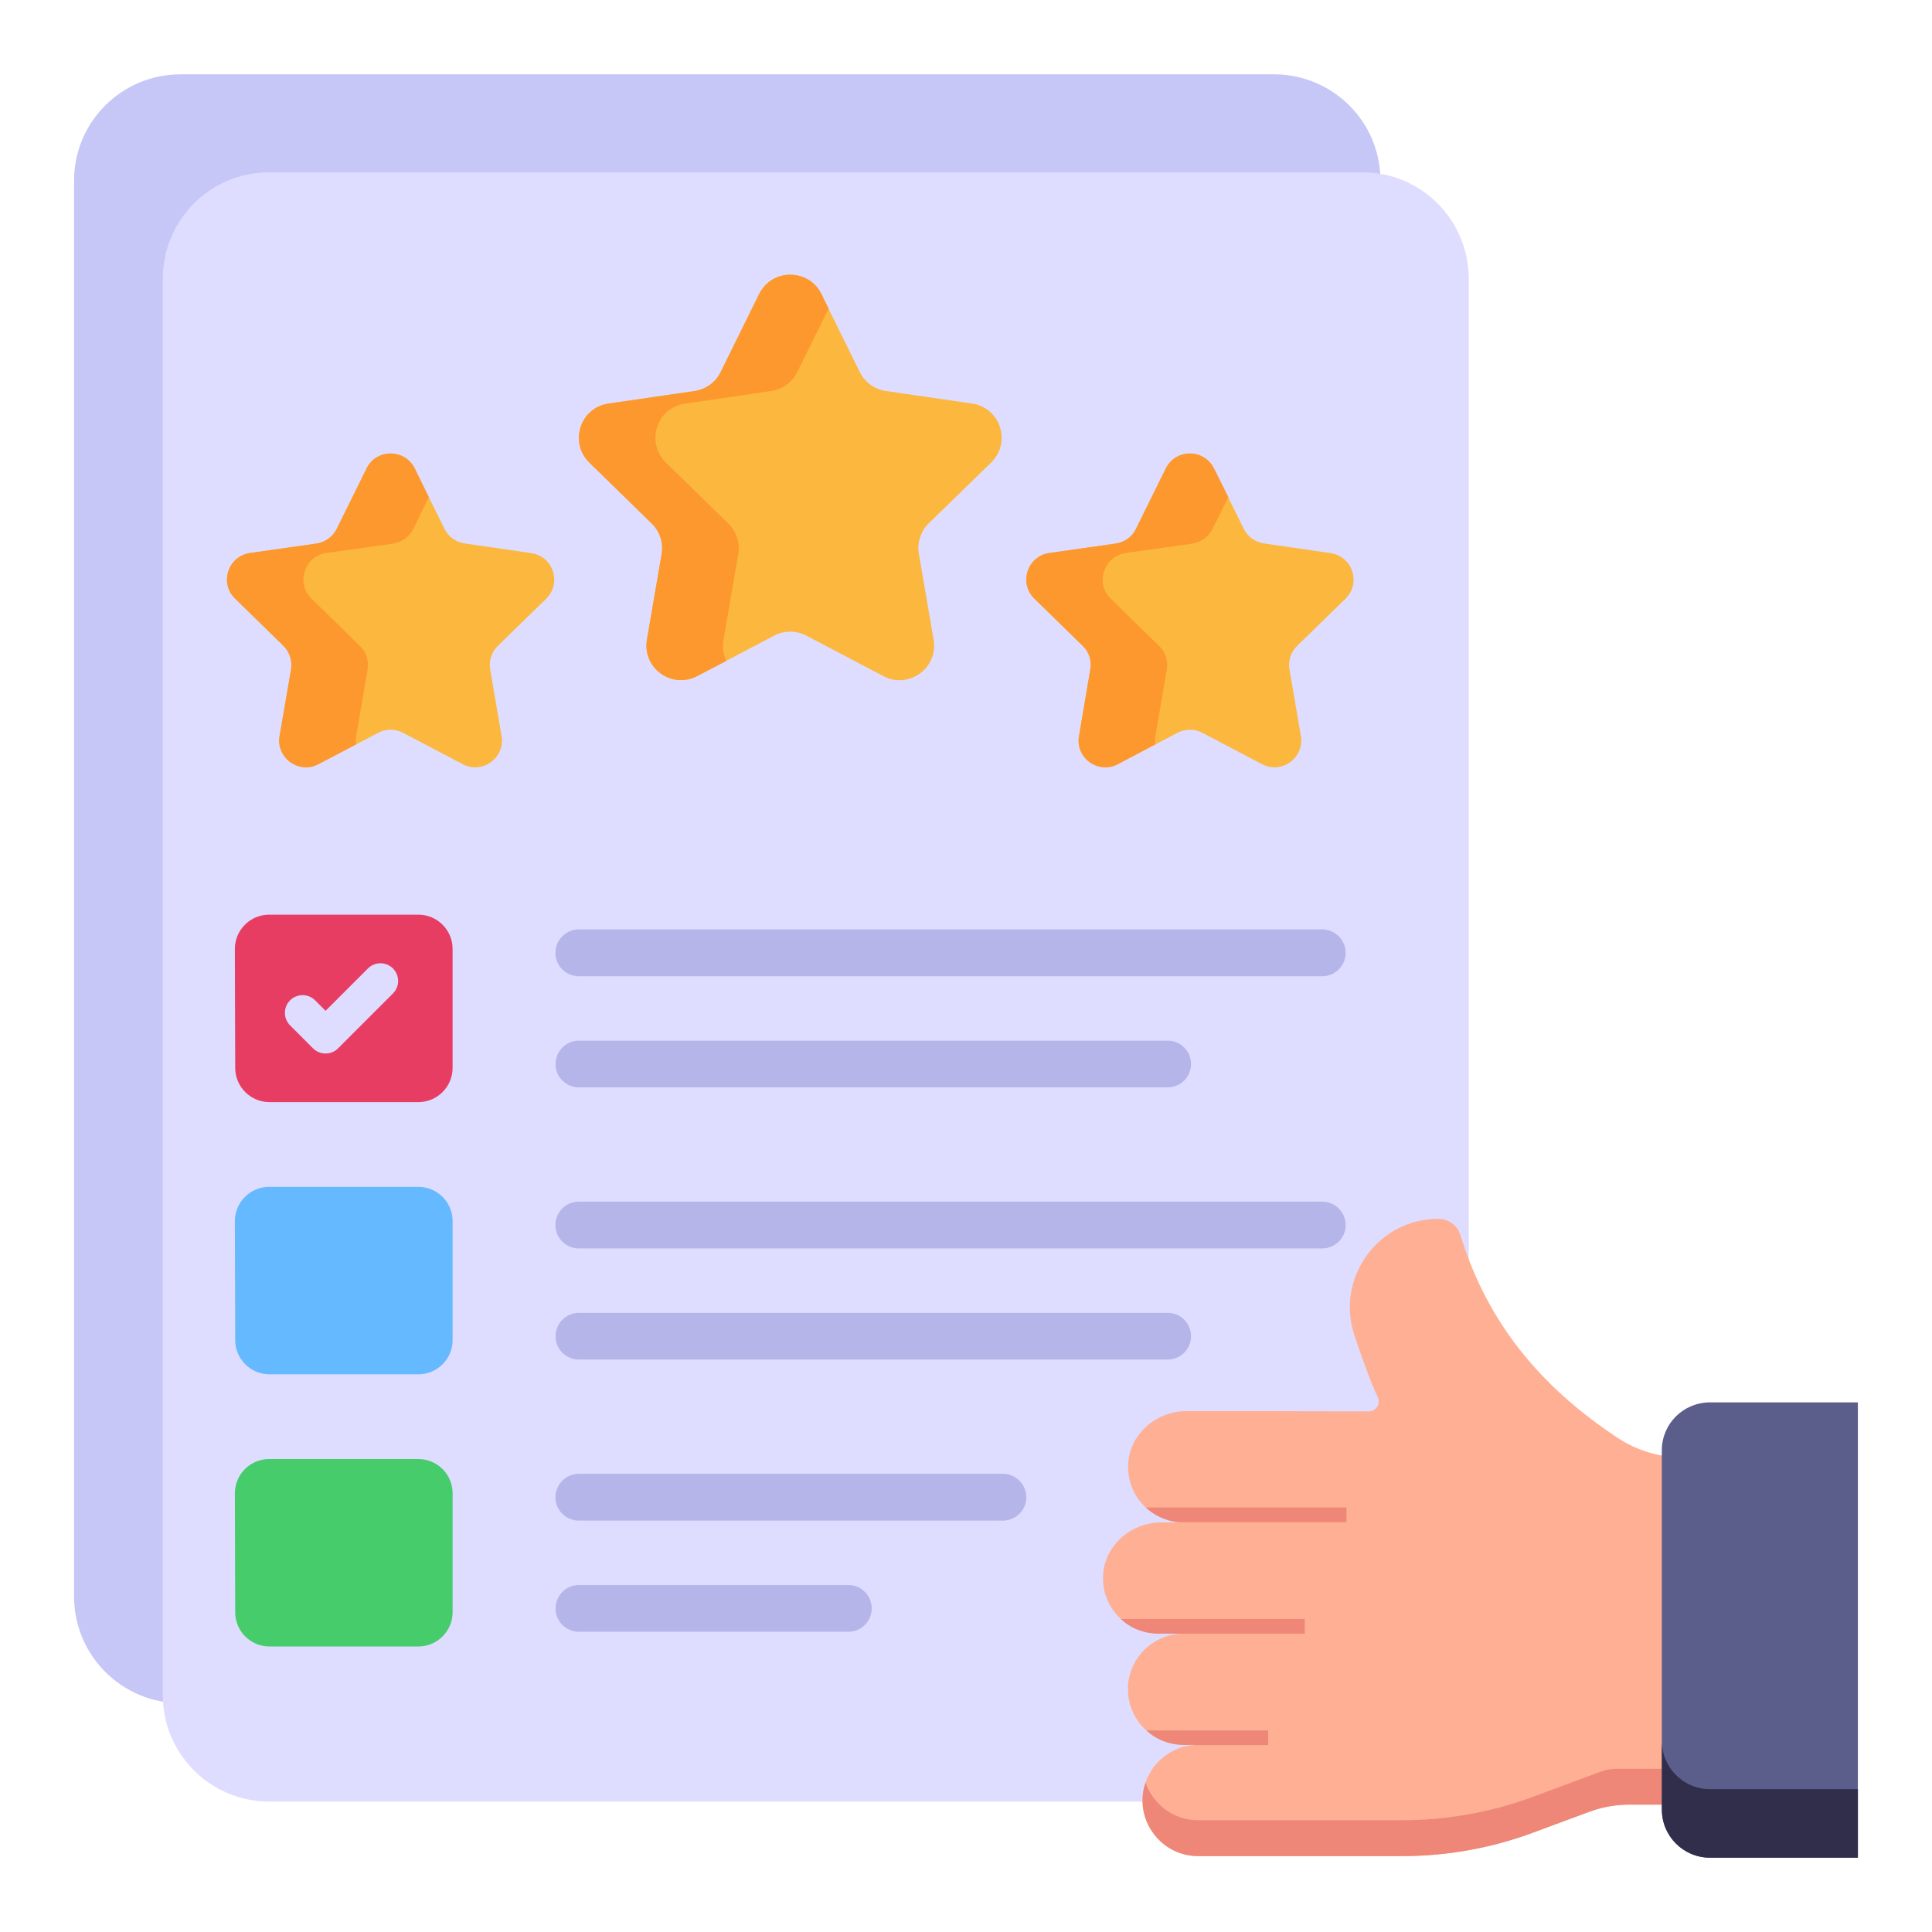 <svg width="130" height="130" viewBox="0 0 130 130" fill="none" xmlns="http://www.w3.org/2000/svg">
<path d="M92.887 12.15V107.428C92.887 111.39 89.674 114.603 85.712 114.603H12.16C8.198 114.603 4.985 111.39 4.985 107.428V12.15C4.985 8.189 8.198 5 12.16 5H85.712C89.674 5 92.887 8.189 92.887 12.15Z" fill="#C6C6F7"/>
<path d="M98.83 18.77V114.047C98.83 118.009 95.641 121.222 91.679 121.222H18.103C14.141 121.222 10.952 118.009 10.952 114.047V18.77C10.952 14.808 14.141 11.595 18.103 11.595H91.679C95.641 11.595 98.83 14.808 98.83 18.77Z" fill="#DEDDFF"/>
<path d="M15.827 71.86L15.804 63.858C15.801 62.582 16.834 61.546 18.11 61.546H28.149C29.422 61.546 30.455 62.578 30.455 63.852V71.853C30.455 73.127 29.422 74.159 28.149 74.159H18.133C16.862 74.159 15.83 73.131 15.827 71.86Z" fill="#E83D62"/>
<path d="M15.827 90.175L15.804 82.173C15.801 80.897 16.834 79.861 18.11 79.861H28.149C29.422 79.861 30.455 80.893 30.455 82.167V90.168C30.455 91.442 29.422 92.474 28.149 92.474H18.133C16.862 92.474 15.83 91.446 15.827 90.175Z" fill="#65B9FF"/>
<path d="M15.827 108.49L15.804 100.488C15.801 99.212 16.834 98.176 18.11 98.176H28.149C29.422 98.176 30.455 99.208 30.455 100.482V108.483C30.455 109.757 29.422 110.789 28.149 110.789H18.133C16.862 110.789 15.83 109.761 15.827 108.49Z" fill="#46CC6B"/>
<path d="M21.906 70.889C22.222 70.889 22.524 70.765 22.747 70.541L26.441 66.847C26.905 66.384 26.905 65.629 26.441 65.165C25.976 64.701 25.224 64.701 24.759 65.165L21.906 68.017L21.203 67.312C20.738 66.847 19.985 66.845 19.52 67.31C19.055 67.775 19.055 68.528 19.518 68.993L21.064 70.541C21.286 70.765 21.59 70.889 21.906 70.889Z" fill="#DEDDFF"/>
<path d="M90.546 64.125C90.546 64.983 89.839 65.69 88.959 65.69H38.958C38.079 65.69 37.372 64.983 37.372 64.125C37.372 63.246 38.079 62.538 38.958 62.538H88.959C89.839 62.538 90.546 63.246 90.546 64.125Z" fill="#B5B5EA"/>
<path d="M80.143 71.595C80.143 72.464 79.439 73.167 78.57 73.167H38.955C38.085 73.167 37.382 72.464 37.382 71.615C37.382 70.726 38.085 70.022 38.955 70.022H78.57C79.439 70.022 80.143 70.726 80.143 71.595Z" fill="#B5B5EA"/>
<path d="M90.546 82.44C90.546 83.297 89.839 84.005 88.959 84.005H38.958C38.079 84.005 37.372 83.297 37.372 82.44C37.372 81.561 38.079 80.853 38.958 80.853H88.959C89.839 80.853 90.546 81.561 90.546 82.44Z" fill="#B5B5EA"/>
<path d="M80.143 89.909C80.143 90.779 79.439 91.482 78.57 91.482H38.955C38.085 91.482 37.382 90.779 37.382 89.93C37.382 89.04 38.085 88.337 38.955 88.337H78.57C79.439 88.337 80.143 89.04 80.143 89.909Z" fill="#B5B5EA"/>
<path d="M69.059 100.755C69.059 101.612 68.352 102.32 67.473 102.32H38.958C38.079 102.32 37.372 101.612 37.372 100.755C37.372 99.876 38.079 99.168 38.958 99.168H67.473C68.352 99.168 69.059 99.876 69.059 100.755Z" fill="#B5B5EA"/>
<path d="M58.656 108.224C58.656 109.094 57.953 109.797 57.084 109.797H38.955C38.085 109.797 37.382 109.094 37.382 108.245C37.382 107.355 38.085 106.652 38.955 106.652H57.084C57.953 106.652 58.656 107.355 58.656 108.224Z" fill="#B5B5EA"/>
<path d="M55.261 19.781L57.855 25.036C58.194 25.723 58.849 26.199 59.606 26.309L65.405 27.152C67.313 27.429 68.075 29.774 66.695 31.12L62.498 35.21C61.95 35.744 61.7 36.514 61.829 37.269L62.82 43.045C63.146 44.945 61.151 46.394 59.444 45.497L54.258 42.77C53.58 42.414 52.77 42.414 52.093 42.77L46.906 45.497C45.199 46.394 43.204 44.945 43.53 43.045L44.521 37.269C44.65 36.514 44.4 35.744 43.852 35.21L39.656 31.12C38.275 29.774 39.037 27.429 40.945 27.152L46.744 26.309C47.502 26.199 48.157 25.723 48.495 25.036L51.089 19.781C51.942 18.052 54.408 18.052 55.261 19.781Z" fill="#FCB73E"/>
<path d="M27.898 31.513L29.906 35.581C30.168 36.113 30.675 36.481 31.262 36.566L35.751 37.219C37.228 37.433 37.818 39.248 36.749 40.29L33.501 43.457C33.076 43.87 32.883 44.467 32.983 45.051L33.75 49.522C34.002 50.993 32.458 52.115 31.137 51.42L27.122 49.309C26.597 49.033 25.97 49.033 25.446 49.309L21.43 51.42C20.109 52.115 18.565 50.993 18.817 49.522L19.584 45.051C19.684 44.467 19.491 43.87 19.066 43.457L15.818 40.29C14.749 39.248 15.339 37.433 16.816 37.219L21.305 36.566C21.892 36.481 22.399 36.113 22.661 35.581L24.669 31.513C25.329 30.175 27.238 30.175 27.898 31.513Z" fill="#FCB73E"/>
<path d="M81.681 31.513L83.689 35.581C83.951 36.113 84.458 36.481 85.045 36.566L89.534 37.219C91.011 37.433 91.601 39.248 90.532 40.29L87.284 43.457C86.859 43.87 86.666 44.467 86.766 45.051L87.533 49.522C87.785 50.993 86.241 52.115 84.92 51.42L80.904 49.309C80.38 49.033 79.753 49.033 79.228 49.309L75.213 51.42C73.892 52.115 72.348 50.993 72.6 49.522L73.367 45.051C73.467 44.467 73.274 43.87 72.849 43.457L69.601 40.29C68.532 39.248 69.122 37.433 70.599 37.219L75.088 36.566C75.675 36.481 76.182 36.113 76.444 35.581L78.452 31.513C79.112 30.175 81.021 30.175 81.681 31.513Z" fill="#FCB73E"/>
<path d="M55.755 20.766L53.648 25.028C53.309 25.73 52.656 26.19 51.881 26.311L46.094 27.159C44.181 27.425 43.431 29.774 44.811 31.13L49 35.222C49.556 35.754 49.799 36.505 49.678 37.28L48.685 43.042C48.588 43.575 48.685 44.059 48.879 44.471L46.917 45.488C45.198 46.384 43.213 44.955 43.528 43.042L44.52 37.28C44.641 36.505 44.399 35.754 43.842 35.222L39.654 31.13C38.273 29.774 39.048 27.425 40.937 27.159L46.748 26.311C47.498 26.19 48.152 25.73 48.491 25.028L51.082 19.774C51.954 18.055 54.399 18.055 55.271 19.774L55.755 20.766Z" fill="#FD982E"/>
<path d="M28.855 33.454L27.813 35.585C27.547 36.118 27.039 36.481 26.457 36.578L21.954 37.207C20.477 37.425 19.896 39.241 20.961 40.282L24.206 43.454C24.642 43.866 24.835 44.471 24.738 45.052L23.963 49.532C23.939 49.725 23.939 49.919 23.963 50.088L21.421 51.42C20.114 52.122 18.564 50.984 18.806 49.532L19.581 45.052C19.678 44.471 19.484 43.866 19.073 43.454L15.828 40.282C14.738 39.241 15.344 37.425 16.821 37.207L21.3 36.578C21.881 36.481 22.39 36.118 22.656 35.585L24.666 31.517C25.319 30.185 27.232 30.185 27.91 31.517L28.855 33.454Z" fill="#FD982E"/>
<path d="M82.656 33.454L81.59 35.585C81.324 36.118 80.815 36.481 80.234 36.578L75.755 37.207C74.278 37.425 73.673 39.241 74.738 40.282L77.982 43.454C78.418 43.866 78.612 44.471 78.515 45.052L77.74 49.532C77.716 49.725 77.716 49.919 77.74 50.088L75.222 51.42C73.89 52.122 72.341 50.984 72.607 49.532L73.358 45.052C73.479 44.471 73.285 43.866 72.849 43.454L69.605 40.282C68.54 39.241 69.121 37.425 70.597 37.207L75.077 36.578C75.682 36.481 76.191 36.118 76.433 35.585L78.442 31.517C79.121 30.185 81.009 30.185 81.687 31.517L82.656 33.454Z" fill="#FD982E"/>
<path d="M78.144 102.438H79.654C79.522 102.438 79.391 102.438 79.276 102.422C78.439 102.34 77.668 101.962 77.093 101.437L76.995 101.339C76.355 100.698 75.944 99.829 75.911 98.844C75.813 96.694 77.668 94.954 79.818 94.954H84.561L92.095 94.97C92.599 94.971 92.922 94.452 92.702 94C92.286 93.148 91.719 91.587 91.142 89.867C89.846 86.007 92.718 82.012 96.789 82.012C97.467 82.012 98.065 82.455 98.267 83.102C98.38 83.465 98.488 83.796 98.534 83.928C100.451 89.493 103.963 93.506 108.83 96.739C110.144 97.611 111.695 98.072 113.273 98.072L113.466 98.072V121.429H109.635C108.71 121.429 107.791 121.594 106.923 121.916L103.06 123.349C100.286 124.367 97.331 124.892 94.377 124.892H80.622C79.604 124.892 78.652 124.482 77.979 123.793C77.306 123.12 76.88 122.184 76.88 121.15C76.88 119.213 78.357 117.621 80.245 117.424C80.359 117.408 80.491 117.408 80.622 117.408H79.654C78.685 117.408 77.799 117.047 77.142 116.439C77.093 116.406 77.044 116.357 76.995 116.308C76.322 115.635 75.895 114.699 75.895 113.665C75.895 111.597 77.585 109.923 79.654 109.923H77.963C76.978 109.923 76.075 109.562 75.419 108.938C75.386 108.905 75.337 108.856 75.304 108.823C74.647 108.167 74.237 107.264 74.221 106.279C74.155 104.145 76.01 102.438 78.144 102.438Z" fill="#FFAF93"/>
<path d="M77.077 119.952C76.945 120.329 76.88 120.723 76.88 121.15C76.88 122.184 77.306 123.12 77.979 123.793C78.652 124.482 79.604 124.892 80.622 124.892H94.377C97.331 124.892 100.286 124.367 103.06 123.349L106.923 121.916C107.791 121.594 108.71 121.429 109.635 121.429H113.466V119.016H108.802C108.428 119.016 108.056 119.083 107.705 119.213L103.06 120.937C100.286 121.954 97.331 122.479 94.377 122.479H80.622C79.604 122.479 78.652 122.069 77.979 121.38C77.585 120.986 77.274 120.493 77.077 119.952Z" fill="#EE8778"/>
<path d="M111.82 97.591V121.755C111.82 123.548 113.272 125 115.065 125H125.012V94.362H115.065C113.272 94.362 111.82 95.799 111.82 97.591Z" fill="#5B5E8B"/>
<path d="M111.824 117.146V121.759C111.824 123.554 113.271 125 115.066 125H125.015V120.387H115.066C113.271 120.387 111.824 118.941 111.824 117.146Z" fill="#312E4B"/>
<path d="M77.093 101.437C77.668 101.962 78.439 102.34 79.276 102.422H90.602V101.437H77.093Z" fill="#EE8778"/>
<path d="M75.419 108.938C76.076 109.562 76.978 109.923 77.963 109.923H87.795V108.938H75.419Z" fill="#EE8778"/>
<path d="M79.654 117.408H80.622C80.491 117.408 80.359 117.408 80.245 117.424H85.333V116.439H77.142C77.799 117.047 78.685 117.408 79.654 117.408Z" fill="#EE8778"/>
</svg>
